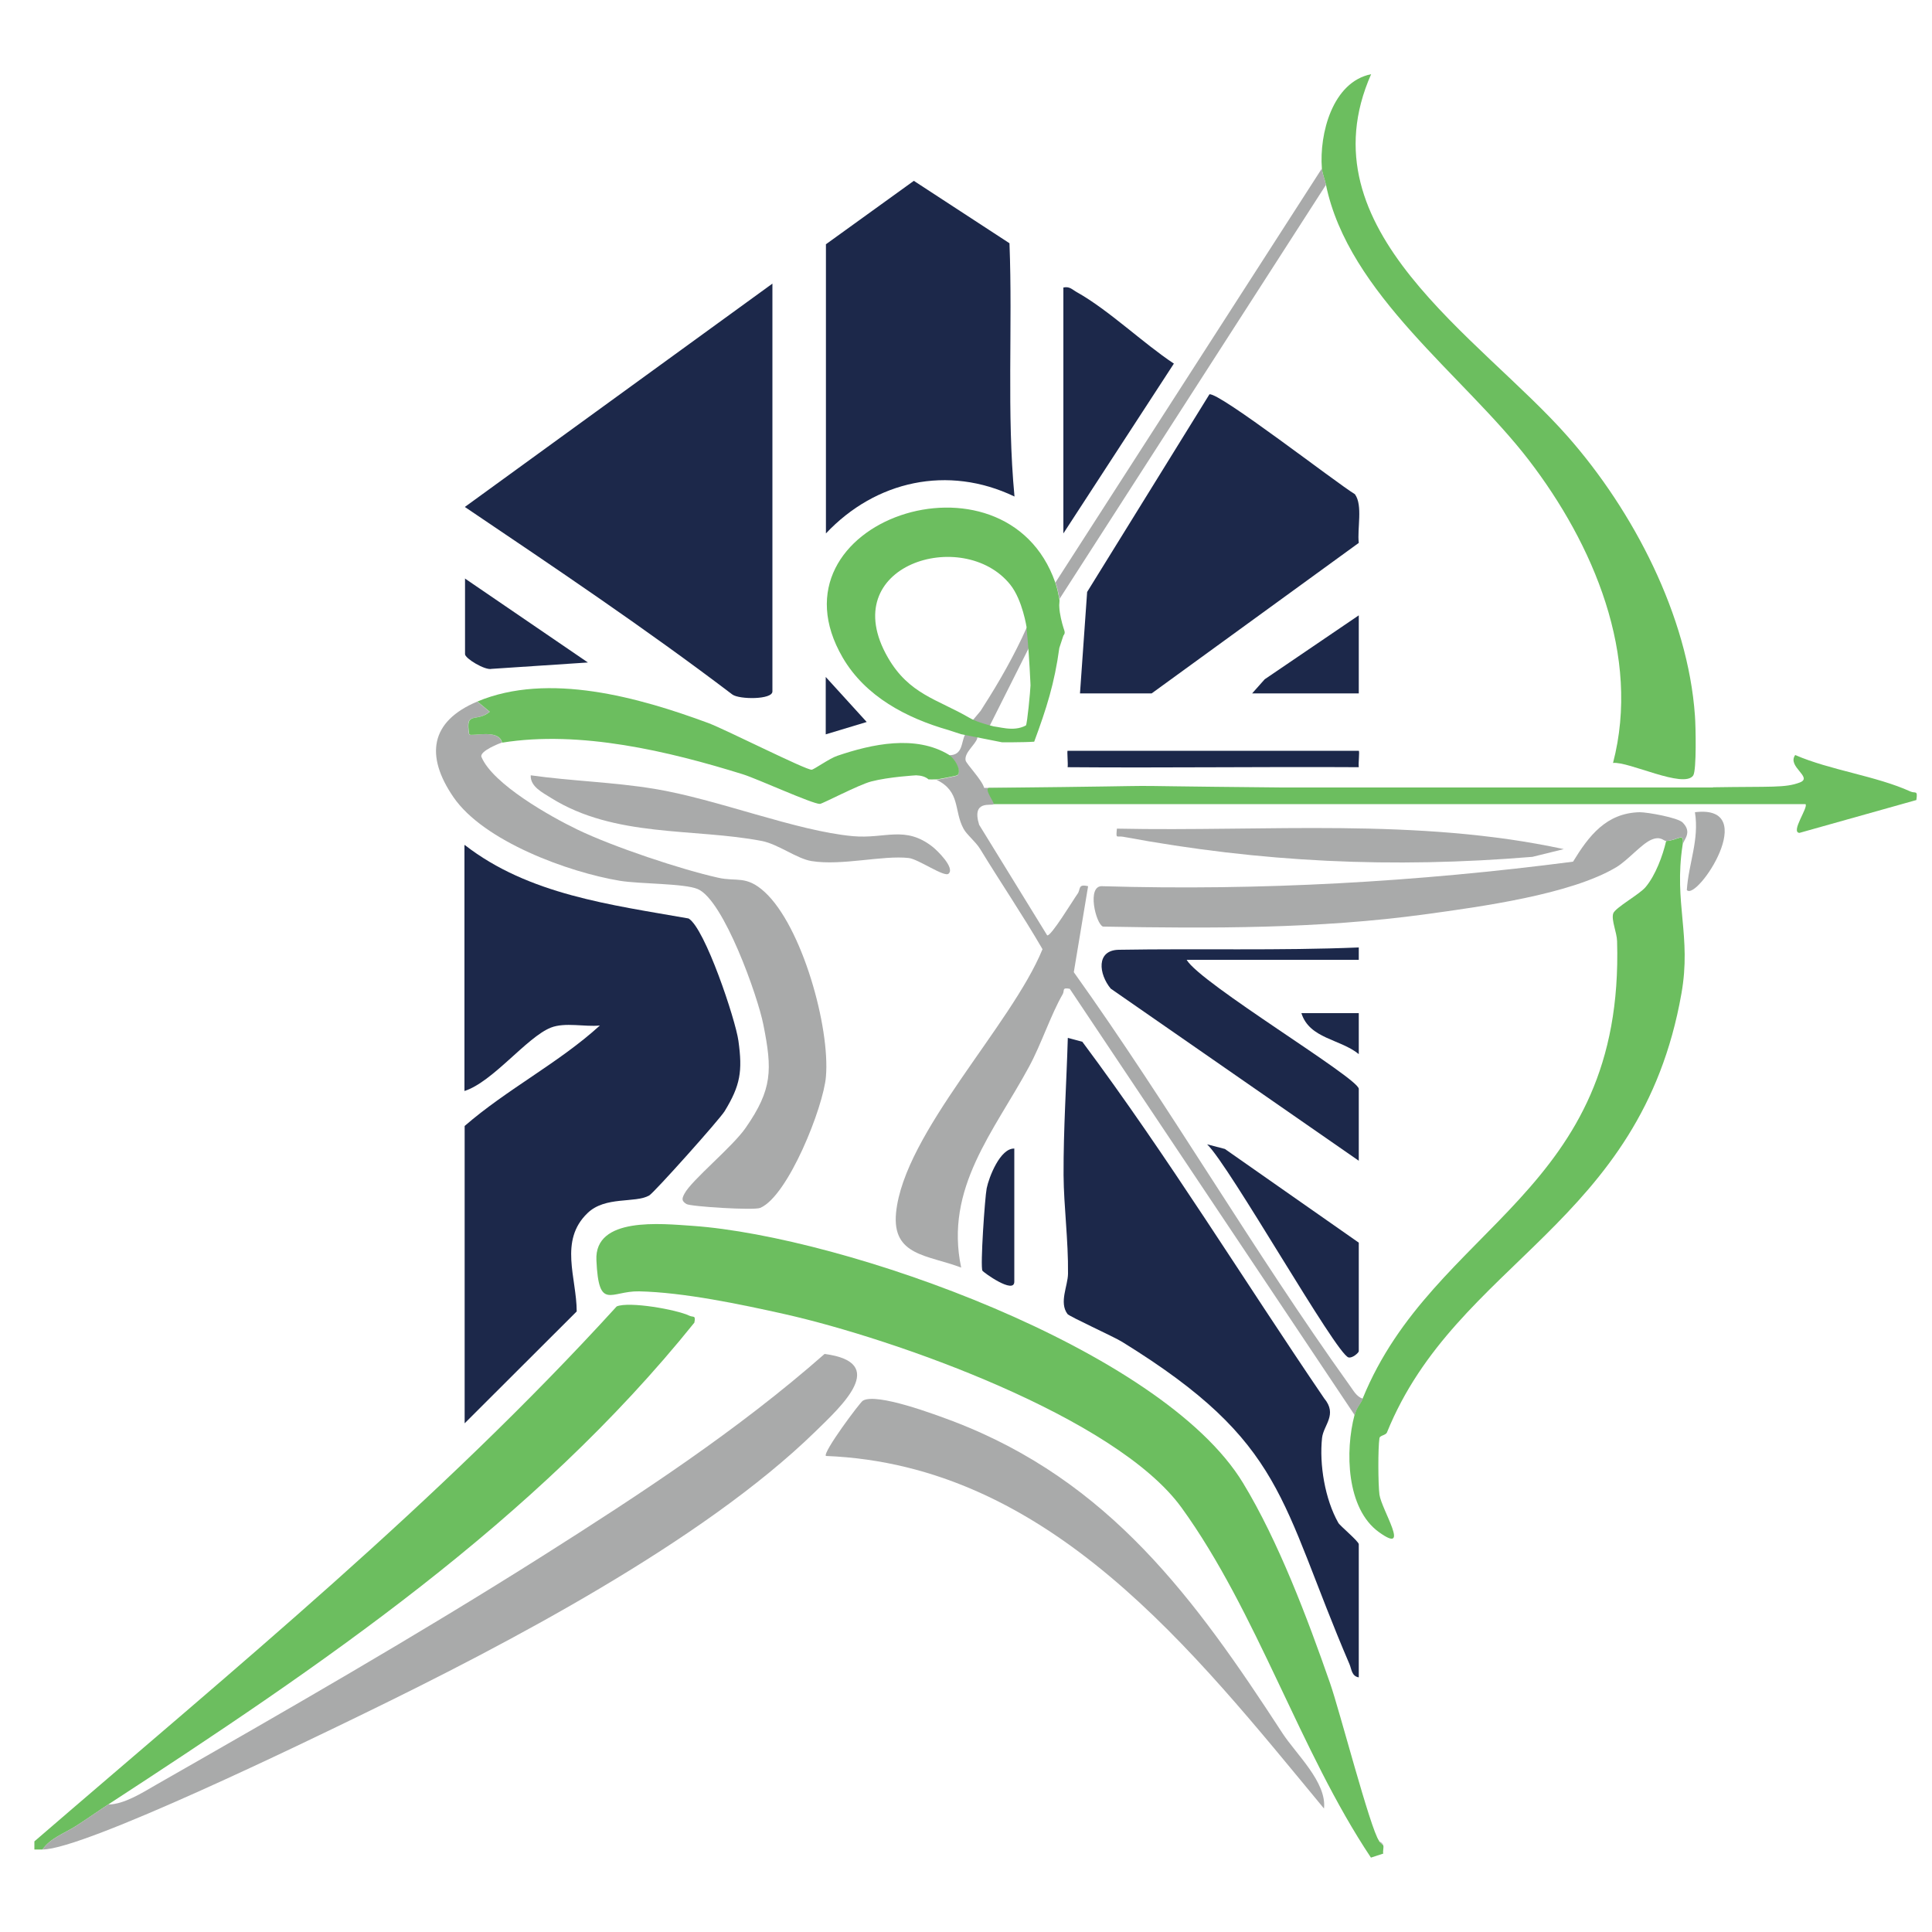 <?xml version="1.0" encoding="UTF-8"?> <svg xmlns="http://www.w3.org/2000/svg" id="Layer_1" version="1.1" viewBox="0 0 100 100"><defs><style> .st0 { fill: #6cbe5f; } .st1 { fill: #a9aaaa; } .st2 { fill: #1c284a; } </style></defs><path class="st2" d="M24.06,43.74c3.31,2.57,7.56,3.09,11.58,3.8.85.5,2.43,5.24,2.58,6.33.22,1.58.1,2.31-.71,3.64-.26.43-3.65,4.22-3.91,4.37-.74.41-2.27.02-3.19.91-1.49,1.43-.56,3.36-.56,5.09l-5.8,5.79v-15.39c2.2-1.91,4.87-3.26,7-5.2-.79.08-1.8-.18-2.54.11-1.25.5-3,2.81-4.47,3.28v-12.73Z"></path><path class="st2" d="M39.98,14.67v21.12c0,.43-1.71.42-2.07.16-4.49-3.41-9.18-6.56-13.85-9.71l15.92-11.56Z"></path><path class="st0" d="M71.39,95.31c.06.08.14.15.21.21.03.13-.04.32,0,.42l-.64.21c-3.68-5.51-5.9-12.72-9.8-18.11-3.41-4.71-14.9-8.75-20.54-10.02-2.28-.51-5.23-1.13-7.54-1.18-1.48-.03-2.09,1.04-2.21-1.61-.11-2.27,3.36-1.89,4.98-1.78,7.82.55,24.28,6.37,28.49,13.31,1.83,3.01,3.34,7.02,4.5,10.35.48,1.36,2.09,7.57,2.54,8.17Z"></path><path class="st2" d="M70.33,86.82c-.37-.06-.37-.42-.48-.68-3.64-8.49-3.29-11.45-11.76-16.68-.47-.29-2.75-1.32-2.84-1.45-.44-.6.02-1.44.03-2.08.02-1.73-.22-3.5-.23-5.11-.01-2.38.15-4.72.22-7.1l.75.2c4.43,5.94,8.34,12.32,12.52,18.46.7.84-.03,1.37-.11,2.04-.15,1.38.15,3.18.84,4.4.08.15,1.06.96,1.06,1.11v6.9Z"></path><path class="st2" d="M42.74,12.65l4.56-3.29,4.95,3.23c.17,4.37-.15,8.77.26,13.11-3.44-1.65-7.19-.82-9.76,1.91v-14.96Z"></path><path class="st2" d="M55.9,35.89l.37-5.25,6.33-10.23c.5-.12,6.57,4.59,7.53,5.17.42.58.11,1.79.2,2.52l-10.72,7.79h-3.71Z"></path><path class="st0" d="M1.78,95.31c10.38-8.96,20.9-17.55,30.14-27.69.64-.27,3.09.16,3.76.48.21.1.34-.05.26.36-8.28,10.3-19.37,17.79-30.34,24.94-.61.4-1.2.82-1.71,1.14-.58.36-1.29.61-1.69,1.19-.14,0-.28,0-.42,0,0-.14,0-.28,0-.42Z"></path><path class="st1" d="M2.2,95.73c.4-.58,1.11-.83,1.69-1.19.51-.32,1.09-.74,1.71-1.14.81,0,1.77-.61,2.48-1.02,6.69-3.82,13.47-7.71,20-11.84,5.05-3.2,10.1-6.5,14.6-10.46,3.36.44.88,2.69-.47,4.01-5.84,5.7-16,11.02-23.38,14.61-2.75,1.34-14.46,7.03-16.63,7.03Z"></path><path class="st0" d="M68.42,8.72c-.14-1.8.55-4.48,2.55-4.88-3.57,8.07,5.65,13.6,10.19,18.77,3.37,3.83,6.21,9.26,6.57,14.44.04.51.09,2.82-.09,3.09-.49.7-3.34-.74-4.15-.65,1.45-5.55-1.02-11.33-4.37-15.69-3.38-4.39-9.32-8.57-10.49-14.24-.06-.27-.19-.59-.21-.85Z"></path><path class="st0" d="M87.09,43.74c-.46,3.01.47,4.71-.06,7.69-2.11,11.97-11.64,13.84-15.24,22.71-.07.16-.37.15-.39.3-.08.51-.07,2.4,0,2.92.11.79,1.66,3.16-.03,1.94s-1.75-4.21-1.26-6.06c.11-.43.31-.57.42-.85,3.69-9.04,13.55-10.6,13.17-23.67-.01-.46-.31-1.1-.2-1.44.1-.3,1.37-.99,1.68-1.37.51-.61.88-1.61,1.06-2.38.61-.02.96-.5.85.21Z"></path><path class="st1" d="M24.7,36.31l.64.53c-.7.59-1.28-.09-1.06,1.17.12.13,1.54-.31,1.7.43-.08.01-1.18.44-1.06.74.59,1.41,3.58,3.09,4.95,3.75,1.88.91,5.41,2.08,7.3,2.5.96.22,1.45-.14,2.41.74,1.93,1.77,3.39,6.99,3.17,9.56-.13,1.56-1.95,6.17-3.4,6.79-.33.14-3.63-.07-3.82-.2-.26-.16-.24-.28-.1-.54.37-.7,2.48-2.41,3.17-3.41,1.38-1.99,1.38-2.99.91-5.34-.29-1.47-2.05-6.43-3.39-7.01-.69-.3-2.99-.26-4.03-.43-2.66-.44-7.05-2.04-8.62-4.33-1.46-2.13-1.22-3.92,1.24-4.95Z"></path><path class="st1" d="M53.14,32.49s.29-.05.37.04c.12.13.19,2.64-.16,2.93.02-.4.36-1.86-.03-2.06l-2.1,4.18c-.2,0-.45-.03-.64,0,.02.12.03.54,0,.64-.1.33-.68.74-.6,1.14.03.17.85,1.01.96,1.42h35.51s-.33.21-.72.22c-11.38.22-22.8-.19-34.18-.03-.25.07-.06.59-.11.65-.1.12-1.17-.25-.76,1.07l3.52,5.72c.17.12,1.39-1.9,1.57-2.14s0-.53.55-.4l-.74,4.45c4.98,6.97,9.29,14.43,14.28,21.39.2.27.34.57.68.69-.11.28-.31.42-.42.85l-14.75-22.07c-.42-.08-.26.09-.36.27-.62,1.07-1.11,2.59-1.75,3.77-1.8,3.33-4.38,6.27-3.51,10.39-1.72-.66-3.59-.59-3.37-2.84.41-4.13,5.97-9.7,7.58-13.64-1.02-1.76-2.17-3.45-3.23-5.19-.25-.4-.69-.73-.86-1.05-.51-.94-.14-1.92-1.4-2.53.07,0,1.02-.19,1.06-.21.26-.16-.07-.84-.43-1.06.75.02.64-.67.85-1.06.19-.36.23-.37.64-.42-.04-.21-.07-.23-.24-.33.56-.67.32-.36.56-.73.8-1.24,1.62-2.69,2.22-4.04Z"></path><path class="st1" d="M66.38,89.71c.71,1.09,2.3,2.54,2.15,3.9-6.76-8.17-14.21-17.79-25.78-18.25-.18-.17,1.75-2.76,1.91-2.86.71-.43,3.78.73,4.66,1.06,8.11,3.09,12.53,9.19,17.06,16.15Z"></path><path class="st0" d="M53.14,32.49s-.21-1.43-.85-2.23c-2.43-3.03-9.1-1.02-6.33,3.78,1.1,1.9,2.56,2.15,4.21,3.11.17.1.47.25,1.31.46-.4.06.57.45.38.81l-2.12-.42-.64-.21c-2.17-.62-4.3-1.73-5.48-3.75-4.12-7.07,8.42-11.27,11-3.89.12.34.14.52.21.85.03.12-.02.29,0,.42.01.34.14.84.21,1.06s.11.28,0,.42l-.21.64c-.25,1.83-.66,3.12-1.3,4.85-.55.04-1.74.03-1.67.03s-.38-.19-.64-.21c0,0-.41-.1-.62-.12.03-.09.43-.26.41-.38.19-.03,0-.13.21-.13.46,0,1.2.33,1.88-.03.07-.08.23-1.79.24-2.09-.06-1.28-.13-2.26-.21-2.97Z"></path><path class="st1" d="M87.09,43.74c.11-.72-.23-.24-.85-.21-.14,0-.28-.28-.78-.06s-1.21,1.06-1.79,1.41c-2.36,1.42-7.04,2.05-9.87,2.44-5.54.76-11.12.74-16.71.64-.37-.13-.86-2.15-.03-2.09,8.17.24,16.27-.22,24.36-1.27.82-1.34,1.72-2.52,3.45-2.56.41,0,1.97.28,2.22.53.53.53.04.89,0,1.17Z"></path><path class="st2" d="M70.33,60.08l-12.84-8.91c-.62-.75-.77-1.99.42-2.01,4.14-.07,8.28.05,12.42-.12v.64h-8.91c.71,1.22,8.91,6.13,8.91,6.68v3.71Z"></path><path class="st0" d="M49.11,39.07c.36.22.69.9.43,1.06-.05.03-1,.21-1.06.21-.14.01-.42,0-.42,0-.16-.14-.38-.2-.64-.21,0,0-1.42.08-2.33.32-.65.17-2.51,1.15-2.65,1.16-.38.01-3.22-1.29-3.98-1.53-3.85-1.2-8.44-2.29-12.47-1.64-.16-.74-1.57-.3-1.7-.43-.22-1.26.36-.58,1.06-1.17l-.64-.53c3.67-1.54,8.37-.21,11.94,1.11.87.32,5.06,2.44,5.36,2.42.11,0,.93-.59,1.33-.72,1.79-.61,4.05-1.1,5.78-.05Z"></path><path class="st0" d="M88.67,40.75c3.02-.05,3.73.04,4.49-.25.7-.27-.68-.82-.24-1.42,1.82.79,4.19,1.08,5.97,1.89.25.11.38-.1.3.44l-6.05,1.7c-.48-.03.48-1.34.31-1.49h-42.02c.06-.06-.5-.77-.25-.84,12.61-.13,3.43-.13,15.16-.02h22.32Z"></path><path class="st2" d="M55.05,14.88c.32-.07.46.12.7.25,1.64.92,3.41,2.63,5.01,3.69l-5.72,8.79v-12.73Z"></path><path class="st1" d="M49.1,45.22c-.21.21-1.57-.76-2.07-.81-1.35-.15-3.45.41-5.02.16-.76-.12-1.72-.87-2.57-1.04-3.54-.68-7.61-.16-10.92-2.23-.42-.27-1.08-.58-1.05-1.17,2.13.3,4.28.35,6.4.7,3.24.53,7.32,2.18,10.28,2.45,1.67.15,2.69-.57,4.12.55.23.18,1.15,1.07.84,1.38Z"></path><path class="st1" d="M80.94,43.95l-1.62.4c-7.27.6-14.04.29-21.19-1.04-.35-.06-.37.14-.32-.42,7.72.16,15.53-.58,23.13,1.06Z"></path><path class="st2" d="M70.33,64.32v5.62c0,.07-.32.37-.53.32-.64-.16-6.15-9.91-7.32-11.03l.92.24,6.93,4.85Z"></path><path class="st1" d="M68.63,9.57l-13.79,21.43c-.07-.33-.09-.51-.21-.85l13.79-21.43c.02.26.16.57.21.85Z"></path><path class="st2" d="M24.06,29.94l6.37,4.35-4.98.33c-.34.09-1.38-.54-1.38-.76v-3.93Z"></path><path class="st2" d="M70.33,38.86c.05.05-.03.64,0,.85-5.02-.03-10.06.04-15.07,0,.03-.15-.04-.85,0-.85h15.07Z"></path><polygon class="st2" points="70.33 31.85 70.33 35.89 64.81 35.89 65.46 35.16 70.33 31.85"></polygon><path class="st2" d="M52.5,59.44v6.9c0,.67-1.6-.48-1.65-.57-.12-.21.13-3.82.22-4.26.11-.56.7-2.1,1.44-2.06Z"></path><path class="st1" d="M87.31,46.07c.09-1.39.65-2.59.42-4.03,3.45-.42.1,4.62-.42,4.03Z"></path><path class="st2" d="M70.33,52.44v2.12c-.97-.79-2.55-.79-2.97-2.12h2.97Z"></path><polygon class="st2" points="42.74 35.04 44.86 37.37 42.74 38.01 42.74 35.04"></polygon><path class="st1" d="M71.6,95.52c-.08-.06-.15-.13-.21-.21.09.03.19.12.21.21Z"></path></svg> 